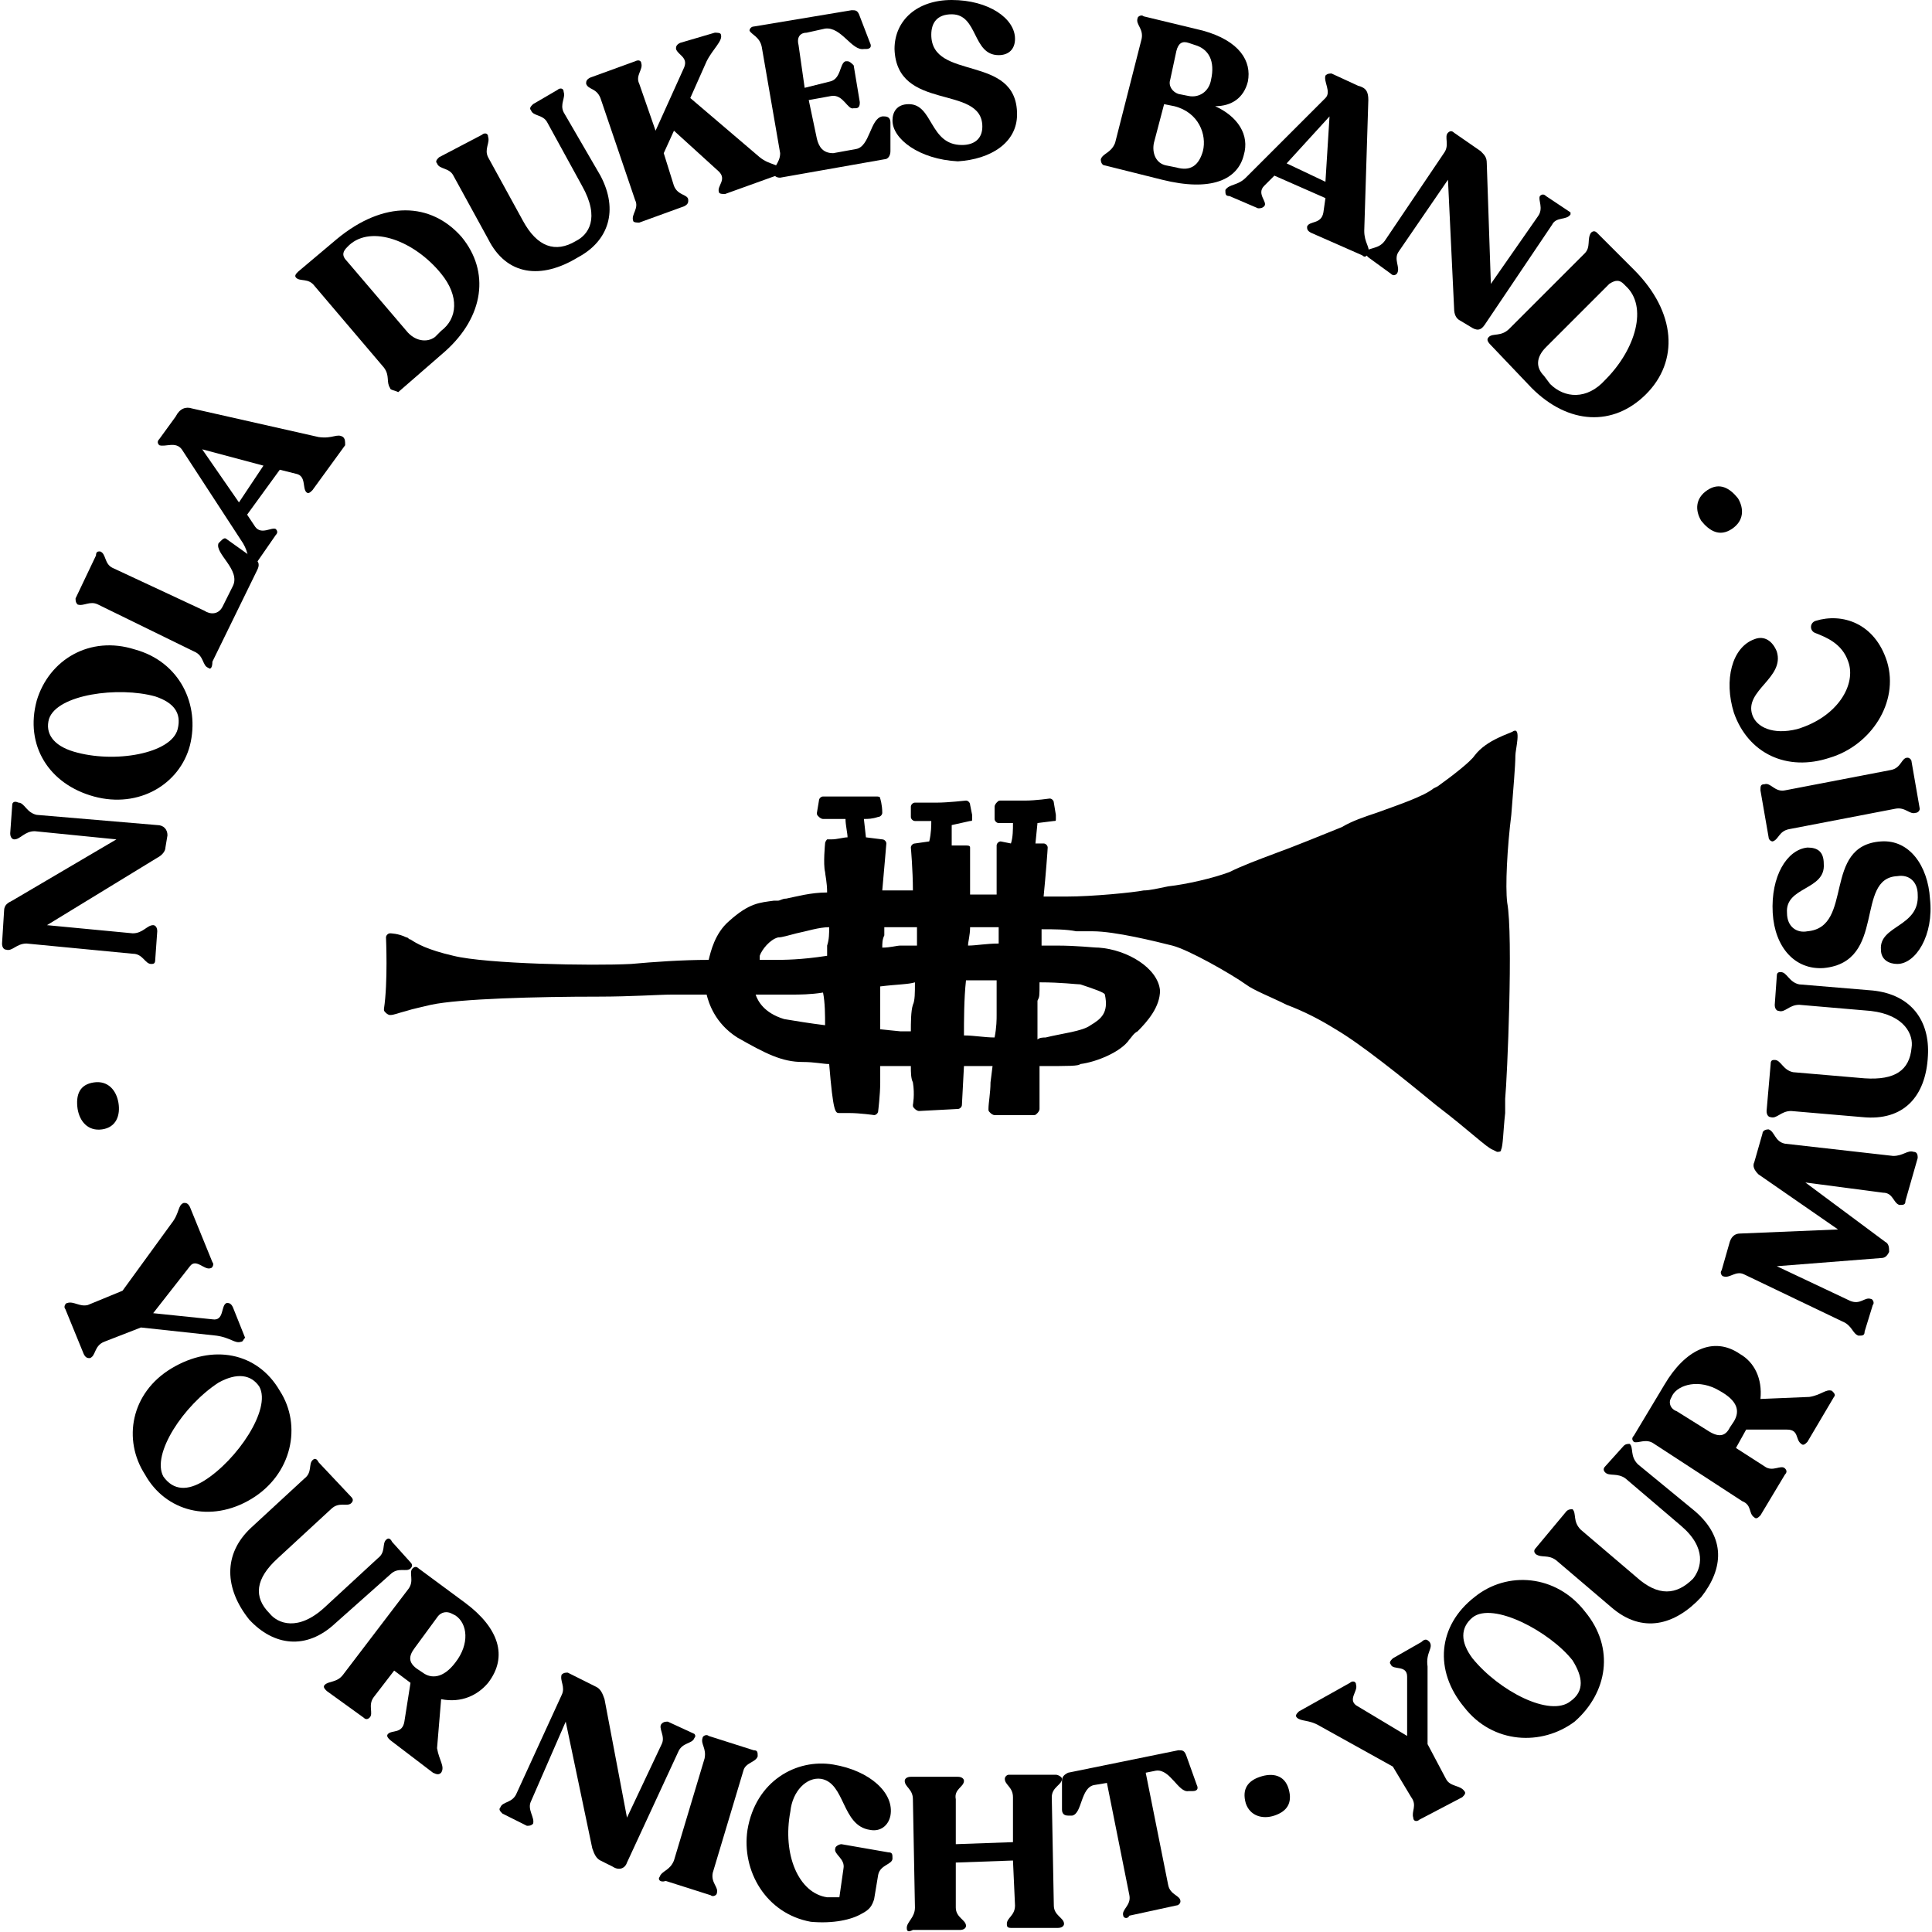<?xml version="1.0" encoding="utf-8"?>
<!-- Generator: Adobe Illustrator 23.0.1, SVG Export Plug-In . SVG Version: 6.00 Build 0)  -->
<svg version="1.1" id="Layer_1" xmlns="http://www.w3.org/2000/svg" xmlns:xlink="http://www.w3.org/1999/xlink" x="0px" y="0px"
	 viewBox="0 0 94.6 94.6" style="enable-background:new 0 0 94.6 94.6;" xml:space="preserve">
<title>Asset 3</title>
<g>
	<g>
		<g>
			<path d="M34.6,48.7c0.1,0.4,0.4,1.4,1.5,2.1c1.4,0.8,2.2,1.2,3.2,1.2c0.6,0,1,0.1,1.3,0.1c0.2,2.4,0.3,2.4,0.5,2.4
				c0,0,0.1,0,0.1,0c0,0,0.1,0,0.4,0c0.5,0,1.2,0.1,1.2,0.1c0.1,0,0.2-0.1,0.2-0.2c0,0,0.1-0.8,0.1-1.4c0-0.1,0-0.4,0-0.8l1.5,0
				c0,0.3,0,0.6,0.1,0.8c0.1,0.6,0,1.1,0,1.1c0,0.1,0,0.1,0.1,0.2c0,0,0.1,0.1,0.2,0.1l1.9-0.1c0.1,0,0.2-0.1,0.2-0.2l0.1-1.9l1.4,0
				l-0.1,0.8c0,0.5-0.1,1-0.1,1.3c0,0.1,0,0.1,0.1,0.2c0,0,0.1,0.1,0.2,0.1c0.5,0,1.9,0,1.9,0c0.1,0,0.1,0,0.2-0.1
				c0,0,0.1-0.1,0.1-0.2c0,0,0-1,0-2.1c1.5,0,1.9,0,2-0.1c0.8-0.1,2-0.6,2.4-1.2c0.1-0.1,0.2-0.3,0.4-0.4c0.5-0.5,1.1-1.2,1.1-2
				c-0.1-1.1-1.6-2-3-2.1c-0.3,0-1-0.1-2.1-0.1c-0.2,0-0.5,0-0.7,0c0-0.3,0-0.5,0-0.7c0,0,0-0.1,0-0.1c0.6,0,1.2,0,1.7,0.1
				c0.3,0,0.6,0,0.8,0c1.1,0,3.1,0.5,3.9,0.7c0.8,0.2,2.9,1.4,3.6,1.9c0.4,0.3,1.2,0.6,2,1c0.8,0.3,1.6,0.7,2.4,1.2
				c1.2,0.7,3.2,2.3,4.9,3.7c1.7,1.3,2.5,2.1,2.8,2.2c0,0,0.2,0.1,0.2,0.1c0.1,0,0.2,0,0.2-0.1c0.1-0.2,0.1-0.9,0.2-1.8
				c0-0.3,0-0.6,0-0.7c0.1-1,0.4-8,0.1-9.6c-0.1-0.8,0-2.7,0.2-4.3c0.1-1.3,0.2-2.4,0.2-2.9c0-0.3,0.3-1.4-0.1-1.2
				c-0.1,0.1-1.3,0.4-1.9,1.2c-0.2,0.3-1.1,1-1.8,1.5l-0.2,0.1c-0.5,0.4-1.7,0.8-2.8,1.2c-0.6,0.2-1.2,0.4-1.7,0.7
				c-1,0.4-2.2,0.9-3.3,1.3c-0.8,0.3-1.6,0.6-2.2,0.9c-0.8,0.3-2.1,0.6-3,0.7c-0.5,0.1-0.9,0.2-1.2,0.2c-0.5,0.1-2.5,0.3-3.8,0.3
				l-0.3,0c-0.1,0-0.2,0-0.4,0c-0.1,0-0.3,0-0.4,0c0.1-1,0.2-2.3,0.2-2.4c0-0.1-0.1-0.2-0.2-0.2l-0.4,0l0.1-1l0.8-0.1
				c0.1,0,0.1,0,0.1-0.1c0,0,0-0.1,0-0.2l-0.1-0.6c0-0.1-0.1-0.2-0.2-0.2c0,0-0.7,0.1-1.2,0.1l-0.2,0c-0.4,0-1,0-1,0
				c-0.1,0-0.1,0-0.2,0.1c0,0-0.1,0.1-0.1,0.2l0,0.6c0,0.1,0.1,0.2,0.2,0.2l0.7,0c0,0.3,0,0.7-0.1,1L49,41.2c-0.1,0-0.2,0.1-0.2,0.2
				c0,0,0,1.4,0,2.4h-0.7h-0.6c0-0.4,0-0.8,0-1.1c0-0.4,0-0.9,0-1c0-0.1,0-0.1,0-0.2c0-0.1-0.1-0.1-0.2-0.1c-0.3,0-0.6,0-0.7,0l0-1
				l0.9-0.2c0.1,0,0.1,0,0.1-0.1c0,0,0-0.1,0-0.2l-0.1-0.5c0-0.1-0.1-0.2-0.2-0.2c0,0-0.9,0.1-1.4,0.1h0l-0.1,0c-0.4,0-1,0-1,0
				c-0.1,0-0.2,0.1-0.2,0.2l0,0.5c0,0.1,0.1,0.2,0.2,0.2l0.8,0c0,0.2,0,0.6-0.1,1l-0.7,0.1c-0.1,0-0.2,0.1-0.2,0.2
				c0,0,0.1,1.1,0.1,2.1c-0.1,0-0.3,0-0.4,0c-0.2,0-0.6,0-1.1,0c0.1-1.1,0.2-2.3,0.2-2.3c0-0.1-0.1-0.2-0.2-0.2l-0.8-0.1l-0.1-0.9
				c0.2,0,0.4,0,0.7-0.1c0.1,0,0.2-0.1,0.2-0.2c0-0.4-0.1-0.7-0.1-0.7c0-0.1-0.1-0.1-0.2-0.1h0l-2.6,0c-0.1,0-0.2,0.1-0.2,0.2
				l-0.1,0.6c0,0.1,0,0.1,0.1,0.2c0,0,0.1,0.1,0.2,0.1c0,0,0.7,0,1.1,0c0,0.3,0.1,0.7,0.1,0.9c-0.2,0-0.5,0.1-0.8,0.1
				c-0.1,0-0.1,0-0.2,0c0,0-0.1,0.1-0.1,0.2c0,0-0.1,1,0,1.4c0,0.1,0.1,0.5,0.1,1c-0.8,0-1.5,0.2-2,0.3c-0.2,0-0.3,0.1-0.4,0.1
				l-0.2,0c-0.7,0.1-1.2,0.1-2.2,1c-0.7,0.6-0.9,1.5-1,1.9c-1.3,0-2.7,0.1-3.8,0.2c-1.9,0.1-7.1,0-8.7-0.4c-1.3-0.3-1.8-0.6-2.1-0.8
				c-0.1,0-0.1-0.1-0.2-0.1c-0.4-0.2-0.8-0.2-0.8-0.2c-0.1,0-0.2,0.1-0.2,0.2c0,0,0.1,2.2-0.1,3.5c0,0.1,0,0.1,0.1,0.2
				c0,0,0.1,0.1,0.2,0.1c0.2,0,0.4-0.1,0.8-0.2c0.3-0.1,0.8-0.2,1.2-0.3c1.4-0.3,5.2-0.4,8.2-0.4c1.6,0,3-0.1,3.6-0.1L34.6,48.7z
				 M43.1,48.3c0.8-0.1,1.4-0.1,1.7-0.2l0,0c0,0.5,0,0.9-0.1,1.1c-0.1,0.3-0.1,0.9-0.1,1.3c-0.2,0-0.3,0-0.5,0l-1-0.1
				c0-0.5,0-1.1,0-1.4C43.1,48.9,43.1,48.6,43.1,48.3z M44.9,45.5c0,0.1,0,0.4,0,0.6l0,0.2c-0.4,0-0.7,0-0.8,0
				c-0.2,0-0.5,0.1-0.9,0.1c0-0.2,0-0.4,0.1-0.6c0-0.2,0-0.3,0-0.4c0.5,0,1.1,0,1.6,0C44.9,45.4,44.9,45.5,44.9,45.5z M47.4,46.3
				C47.4,46.2,47.4,46.2,47.4,46.3c0-0.2,0.1-0.5,0.1-0.9c0.4,0,0.9,0,1.4,0c0,0.1,0,0.2,0,0.3c0,0.2,0,0.3,0,0.5
				C48.3,46.2,47.8,46.3,47.4,46.3z M48.8,48c0,0.7,0,1.4,0,1.7c0,0.2,0,0.6-0.1,1.1c-0.5,0-1-0.1-1.5-0.1c0-0.7,0-1.8,0.1-2.7
				c0.3,0,0.6,0,0.9,0L48.8,48z M40.4,50.2c-0.8-0.1-1.4-0.2-2-0.3c-1-0.3-1.3-0.9-1.4-1.2c0.4,0,1.2,0,1.5,0c0,0,0.1,0,0.3,0
				c0.3,0,0.9,0,1.5-0.1C40.4,49.1,40.4,49.7,40.4,50.2z M40.5,46.3c0,0.2,0,0.4,0,0.5c-1.3,0.2-2.1,0.2-2.6,0.2c-0.2,0-0.4,0-0.7,0
				l0-0.2c0.1-0.3,0.5-0.8,0.9-0.9c0.2,0,0.5-0.1,0.9-0.2c0.5-0.1,1.1-0.3,1.6-0.3C40.6,45.7,40.6,46,40.5,46.3z M50.9,48.1
				c1.1,0,1.8,0.1,2,0.1c0.6,0.2,1.2,0.4,1.2,0.5c0.2,0.9-0.2,1.2-0.7,1.5c-0.4,0.3-1.4,0.4-2.2,0.6c-0.1,0-0.3,0-0.4,0.1
				c0-1.5,0-1.9,0-1.9C50.9,48.8,50.9,48.8,50.9,48.1z"/>
		</g>
	</g>
	<g>
		<path d="M0.9,39.3L0.9,39.3c0.3,0,0.4,0.5,0.9,0.6l5.9,0.5c0.3,0,0.5,0.2,0.5,0.5l-0.1,0.6c0,0.2-0.2,0.4-0.4,0.5l-5.4,3.3
			l4.2,0.4c0.5,0,0.7-0.4,1-0.4l0,0c0.1,0,0.2,0.1,0.2,0.3L7.6,47c0,0.2-0.1,0.2-0.2,0.2l0,0c-0.3,0-0.4-0.5-0.9-0.5l-5.2-0.5
			c-0.5,0-0.7,0.4-1,0.3l0,0c-0.1,0-0.2-0.1-0.2-0.3l0.1-1.6c0-0.3,0.2-0.4,0.4-0.5l5.1-3l-4-0.4c-0.5,0-0.7,0.4-1,0.4l0,0
			c-0.1,0-0.2-0.1-0.2-0.3l0.1-1.4C0.6,39.3,0.7,39.2,0.9,39.3z"/>
		<path d="M4.6,39c-2.2-0.6-3.4-2.5-2.8-4.7c0.6-2,2.6-3.2,4.8-2.5c2.2,0.6,3.2,2.7,2.7,4.7C8.8,38.4,6.8,39.6,4.6,39z M7.6,34.1
			c-1.8-0.5-4.8-0.1-5.2,1.1c-0.2,0.7,0.2,1.3,1.2,1.6c2,0.6,4.8,0.1,5.1-1.1C8.9,34.9,8.5,34.4,7.6,34.1z"/>
		<path d="M10.2,32.7L10.2,32.7c-0.3-0.1-0.2-0.6-0.7-0.8l-4.7-2.3c-0.4-0.2-0.7,0.1-1,0l0,0c-0.1-0.1-0.1-0.2-0.1-0.3l1-2.1
			C4.7,27,4.8,27,4.9,27l0,0c0.3,0.1,0.2,0.6,0.6,0.8l4.5,2.1c0.3,0.2,0.7,0.2,0.9-0.2l0.5-1c0.4-0.8-0.9-1.6-0.7-2.1l0.1-0.1
			c0.1-0.1,0.2-0.2,0.3-0.1l1.4,1c0.2,0.1,0.2,0.3,0.1,0.5l-2.2,4.5C10.4,32.7,10.3,32.8,10.2,32.7z"/>
		<path d="M16.8,21.4L16.8,21.4c0.1,0.1,0.1,0.2,0.1,0.4L15.3,24c-0.1,0.1-0.2,0.2-0.3,0.1l0,0c-0.2-0.2,0-0.8-0.5-0.9L13.7,23
			l-1.6,2.2l0.4,0.6c0.3,0.4,0.8,0,1,0.1l0,0c0.1,0.1,0.1,0.2,0,0.3l-0.9,1.3c-0.1,0.1-0.2,0.2-0.3,0.1l0,0c-0.2-0.2-0.1-0.5-0.4-1
			L8.9,22c-0.3-0.4-0.8-0.1-1.1-0.2l0,0c-0.1-0.1-0.1-0.2,0-0.3l0.8-1.1C8.8,20,9.1,19.9,9.4,20l6.2,1.4
			C16.3,21.5,16.5,21.2,16.8,21.4z M12.9,22.8L9.9,22l1.8,2.6L12.9,22.8z"/>
		<path d="M19.1,19L19.1,19c-0.2-0.3,0-0.6-0.3-1l-3.4-4c-0.3-0.4-0.7-0.2-0.9-0.4l0,0c-0.1-0.1,0-0.2,0.1-0.3l1.9-1.6
			c2.3-1.9,4.6-1.8,6.1-0.1c1.4,1.7,1.1,3.9-0.8,5.6l-2.3,2C19.3,19.1,19.1,19.1,19.1,19z M21.6,16.2c0.8-0.6,0.9-1.7,0-2.8
			c-1.3-1.6-3.4-2.4-4.5-1.4L17,12.1c-0.2,0.2-0.3,0.4,0,0.7l2.9,3.4c0.4,0.5,1,0.6,1.4,0.3L21.6,16.2z"/>
		<path d="M23.9,11.7l-1.7-3.1c-0.2-0.4-0.7-0.3-0.8-0.6l0,0c-0.1-0.1,0-0.2,0.1-0.3l2.1-1.1c0.1-0.1,0.3-0.1,0.3,0.1l0,0
			c0.1,0.3-0.2,0.6,0,1l1.7,3.1c0.7,1.3,1.6,1.6,2.6,1c0.6-0.3,1.2-1.1,0.3-2.7l-1.7-3.1c-0.2-0.4-0.7-0.3-0.8-0.6l0,0
			c-0.1-0.1,0-0.2,0.1-0.3l1.2-0.7c0.1-0.1,0.3-0.1,0.3,0.1l0,0c0.1,0.3-0.2,0.6,0,1l1.8,3.1c0.9,1.7,0.4,3.2-1.1,4
			C26.5,13.7,24.8,13.5,23.9,11.7z"/>
		<path d="M38.2,8.3L38.2,8.3c0.1,0.2,0,0.3-0.2,0.3l-2.5,0.9c-0.1,0-0.3,0-0.3-0.1l0,0c-0.1-0.3,0.4-0.6,0-1L33,6.4l-0.5,1.1
			L33,9.1c0.2,0.5,0.7,0.4,0.7,0.7l0,0c0,0.1,0,0.2-0.2,0.3l-2.2,0.8c-0.1,0-0.3,0-0.3-0.1l0,0c-0.1-0.3,0.3-0.6,0.1-1l-1.7-5
			c-0.2-0.5-0.6-0.4-0.7-0.7l0,0c0-0.1,0-0.2,0.2-0.3l2.2-0.8c0.2-0.1,0.3,0,0.3,0.1l0,0c0.1,0.3-0.3,0.6-0.1,1l0.8,2.3l1.4-3.1
			c0.2-0.5-0.3-0.6-0.4-0.9l0,0c0-0.1,0-0.2,0.2-0.3L35,1.6c0.1,0,0.3,0,0.3,0.1l0,0C35.4,2,34.9,2.4,34.6,3l-0.8,1.8l3.4,2.9
			C37.7,8.1,38.1,8,38.2,8.3z"/>
		<path d="M37.9,8.5L37.9,8.5c-0.1-0.3,0.3-0.5,0.3-1l-0.9-5.2c-0.1-0.5-0.5-0.6-0.6-0.8l0,0c0-0.1,0.1-0.2,0.2-0.2l4.8-0.8
			c0.2,0,0.3,0,0.4,0.3l0.5,1.3c0.1,0.2,0,0.3-0.2,0.3l-0.1,0c-0.6,0.1-1.1-1.1-1.9-1l-0.9,0.2c-0.3,0-0.5,0.2-0.4,0.6l0.3,2.1
			L40.6,4c0.6-0.1,0.5-0.9,0.8-1l0.1,0c0.1,0,0.2,0.1,0.3,0.2L42.1,5c0,0.1,0,0.3-0.2,0.3l-0.1,0c-0.3,0.1-0.5-0.7-1.1-0.6l-1.1,0.2
			L40,6.8c0.1,0.4,0.3,0.7,0.8,0.7l1.1-0.2c0.7-0.1,0.7-1.5,1.3-1.6l0.1,0c0.2,0,0.3,0.1,0.3,0.3l0,1.4c0,0.2-0.1,0.4-0.3,0.4
			l-5.1,0.9C38,8.7,37.9,8.6,37.9,8.5z"/>
		<path d="M43.7,5.9c0-0.4,0.2-0.8,0.8-0.8c1.2,0,1,2,2.6,2c0.6,0,1-0.3,1-0.9c0-2.1-4.2-0.7-4.3-3.8C43.8,1,44.9,0,46.6,0
			c1.8,0,3.1,0.9,3.1,1.9c0,0.5-0.3,0.8-0.8,0.8c-1.3,0-1-2-2.3-2c-0.7,0-1,0.4-1,1c0,2.3,4.2,0.9,4.2,3.9c0,1.4-1.3,2.2-2.9,2.3
			C45,7.8,43.7,6.8,43.7,5.9z"/>
		<path d="M60.9,7.6c-0.3,1.2-1.6,1.8-4,1.2l-2.8-0.7c-0.1,0-0.2-0.1-0.2-0.3l0,0C54,7.5,54.4,7.5,54.6,7l1.3-5.1
			c0.1-0.5-0.3-0.7-0.2-1l0,0c0-0.1,0.2-0.2,0.3-0.1l2.9,0.7C60.7,2,61.3,3,61.1,4c-0.2,0.8-0.8,1.2-1.6,1.2
			C60.6,5.7,61.2,6.6,60.9,7.6z M58.9,7.4c0.2-0.8-0.2-1.9-1.4-2.2L57,5.1L56.5,7c-0.1,0.5,0.1,1,0.6,1.1l0.5,0.1
			C58.3,8.4,58.7,8.1,58.9,7.4z M57.3,3.9c-0.1,0.3,0.1,0.6,0.4,0.7l0.5,0.1c0.5,0.1,1-0.2,1.1-0.8c0.2-0.9-0.1-1.5-0.8-1.7
			l-0.3-0.1c-0.3-0.1-0.5,0-0.6,0.4L57.3,3.9z"/>
		<path d="M67,12.4L67,12.4c-0.1,0.2-0.2,0.2-0.3,0.1l-2.5-1.1C64,11.3,64,11.2,64,11.1l0,0c0.1-0.3,0.7-0.1,0.8-0.7l0.1-0.7
			l-2.5-1.1l-0.5,0.5c-0.4,0.4,0.2,0.8,0,1l0,0c-0.1,0.1-0.2,0.1-0.3,0.1l-1.4-0.6C60,9.6,60,9.5,60,9.3l0,0C60.2,9,60.6,9.1,61,8.7
			l3.9-3.9c0.3-0.3-0.1-0.8,0-1.1l0,0c0.1-0.1,0.2-0.1,0.3-0.1l1.3,0.6C66.9,4.3,67,4.5,67,4.9l-0.2,6.4
			C66.8,11.9,67.1,12.1,67,12.4z M64.9,8.9l0.2-3.2L63,8L64.9,8.9z"/>
		<path d="M76.9,10.5L76.9,10.5c-0.2,0.3-0.7,0.1-0.9,0.5l-3.3,4.9c-0.2,0.3-0.4,0.3-0.7,0.1l-0.5-0.3c-0.2-0.1-0.3-0.3-0.3-0.6
			l-0.3-6.3l-2.4,3.5c-0.3,0.4,0.1,0.8-0.1,1.1l0,0c-0.1,0.1-0.2,0.1-0.3,0l-1.1-0.8c-0.1-0.1-0.2-0.2-0.1-0.3l0,0
			c0.2-0.2,0.6-0.1,0.9-0.5l2.9-4.3c0.3-0.4,0-0.8,0.2-1l0,0c0.1-0.1,0.2-0.1,0.3,0l1.3,0.9c0.2,0.2,0.3,0.3,0.3,0.6l0.2,5.9
			l2.3-3.3c0.3-0.4,0-0.8,0.1-1l0,0c0.1-0.1,0.2-0.1,0.3,0l1.2,0.8C76.9,10.3,76.9,10.4,76.9,10.5z"/>
		<path d="M72.9,16.5L72.9,16.5c0.2-0.2,0.6,0,1-0.4l3.7-3.7c0.3-0.3,0.1-0.7,0.3-1l0,0c0.1-0.1,0.2-0.1,0.3,0l1.8,1.8
			c2.1,2.1,2.2,4.5,0.6,6.1c-1.6,1.6-3.8,1.5-5.6-0.3L73,16.9C72.8,16.7,72.8,16.6,72.9,16.5z M75.9,18.8c0.7,0.7,1.8,0.8,2.7-0.2
			c1.5-1.5,2.1-3.6,1-4.6l-0.1-0.1c-0.2-0.2-0.4-0.2-0.7,0L75.7,17c-0.5,0.5-0.5,1-0.1,1.4L75.9,18.8z"/>
	</g>
	<g>
		<path d="M4.6,53c0.7-0.1,1.1,0.4,1.2,1c0.1,0.6-0.1,1.2-0.8,1.3c-0.7,0.1-1.1-0.4-1.2-1C3.7,53.6,3.9,53.1,4.6,53z"/>
		<path d="M11.8,65.7L11.8,65.7c-0.3,0.1-0.5-0.2-1.2-0.3L6.9,65l-1.8,0.7c-0.5,0.2-0.4,0.7-0.7,0.8l0,0c-0.1,0-0.2,0-0.3-0.2
			l-0.9-2.2c-0.1-0.1,0-0.3,0.1-0.3l0,0c0.3-0.1,0.6,0.2,1,0.1L6,63.2l2.4-3.3c0.4-0.5,0.3-0.9,0.6-1l0,0c0.1,0,0.2,0,0.3,0.2
			l1.1,2.7c0.1,0.1,0,0.3-0.1,0.3l0,0c-0.3,0.1-0.7-0.5-1-0.1l-1.8,2.3l2.9,0.3c0.6,0.1,0.4-0.7,0.7-0.8l0,0c0.1,0,0.2,0,0.3,0.2
			l0.6,1.5C11.9,65.6,11.9,65.7,11.8,65.7z"/>
		<path d="M8.4,67c2-1.2,4.2-0.8,5.3,1.1c1.1,1.7,0.6,4.1-1.4,5.3c-2,1.2-4.2,0.6-5.2-1.2C6,70.5,6.4,68.2,8.4,67z M10,72.5
			c1.6-1,3.3-3.5,2.7-4.6c-0.4-0.6-1.1-0.7-2-0.2C9,68.8,7.4,71.2,8,72.3C8.5,73,9.2,73,10,72.5z"/>
		<path d="M12.3,74.8l2.6-2.4c0.4-0.3,0.2-0.7,0.4-0.9l0,0c0.1-0.1,0.2-0.1,0.3,0.1l1.6,1.7c0.1,0.1,0.1,0.2,0,0.3l0,0
			c-0.2,0.2-0.6-0.1-1,0.3l-2.6,2.4c-1.1,1-1.2,1.9-0.4,2.7c0.4,0.5,1.4,0.9,2.7-0.3l2.6-2.4c0.4-0.3,0.2-0.7,0.4-0.9l0,0
			c0.1-0.1,0.2-0.1,0.3,0.1l0.9,1c0.1,0.1,0.1,0.2,0,0.3l0,0c-0.2,0.2-0.6-0.1-1,0.3l-2.7,2.4c-1.4,1.3-3,1.1-4.2-0.2
			C11,77.8,10.9,76.1,12.3,74.8z"/>
		<path d="M21.6,86.8L21.6,86.8c-0.1,0.1-0.2,0.1-0.4,0l-2.1-1.6c-0.1-0.1-0.2-0.2-0.1-0.3l0,0c0.2-0.2,0.7,0,0.8-0.6l0.3-1.9
			l-0.8-0.6l-1,1.3c-0.3,0.4,0,0.8-0.2,1l0,0c-0.1,0.1-0.2,0.1-0.3,0L16,82.8c-0.1-0.1-0.2-0.2-0.1-0.3l0,0c0.2-0.2,0.6-0.1,0.9-0.5
			l3.2-4.2c0.3-0.4,0-0.8,0.2-1l0,0c0.1-0.1,0.2-0.1,0.3,0l2.3,1.7c1.6,1.2,2.1,2.6,1.1,3.9c-0.5,0.6-1.3,1-2.3,0.8l-0.2,2.4
			C21.5,86.2,21.8,86.5,21.6,86.8z M20.4,81.7l0.3,0.2c0.4,0.3,1,0.3,1.6-0.5c0.7-0.9,0.6-1.9,0-2.3l-0.2-0.1
			c-0.2-0.1-0.5-0.1-0.7,0.2l-1.1,1.5C20,81.1,20,81.4,20.4,81.7z"/>
		<path d="M34,85.1L34,85.1c-0.1,0.3-0.6,0.2-0.8,0.7l-2.5,5.4c-0.1,0.3-0.4,0.4-0.7,0.2l-0.6-0.3c-0.2-0.1-0.3-0.3-0.4-0.6
			l-1.3-6.2L26,88.2c-0.2,0.4,0.2,0.8,0.1,1.1l0,0c-0.1,0.1-0.2,0.1-0.3,0.1l-1.2-0.6c-0.1-0.1-0.2-0.2-0.1-0.3l0,0
			c0.1-0.3,0.6-0.2,0.8-0.7l2.2-4.8c0.2-0.4-0.1-0.7,0-1l0,0c0.1-0.1,0.2-0.1,0.3-0.1l1.4,0.7c0.2,0.1,0.3,0.3,0.4,0.6l1.1,5.8
			l1.7-3.6c0.2-0.4-0.2-0.8,0-1l0,0c0.1-0.1,0.2-0.1,0.3-0.1l1.3,0.6C34,84.9,34.1,85,34,85.1z"/>
		<path d="M32.3,91.9c0.1-0.3,0.5-0.3,0.7-0.8l1.5-5c0.1-0.5-0.2-0.7-0.1-1l0,0c0-0.1,0.2-0.2,0.3-0.1l2.2,0.7
			c0.2,0,0.2,0.1,0.2,0.3l0,0c-0.1,0.3-0.6,0.3-0.7,0.7l-1.5,5c-0.1,0.5,0.3,0.7,0.2,1l0,0c0,0.1-0.2,0.2-0.3,0.1l-2.2-0.7
			C32.3,92.2,32.2,92,32.3,91.9L32.3,91.9z"/>
		<path d="M36.6,89.6c0.4-2.4,2.4-3.5,4.2-3.2c1.8,0.3,3,1.4,2.8,2.5c-0.1,0.5-0.5,0.8-1,0.7c-1.4-0.2-1.2-2.3-2.4-2.5
			c-0.7-0.1-1.4,0.6-1.5,1.6c-0.4,2.1,0.4,4,1.8,4.2c0.3,0,0.5,0,0.6,0l0.2-1.4c0.1-0.5-0.5-0.7-0.4-1l0,0c0-0.1,0.2-0.2,0.3-0.2
			l2.3,0.4c0.2,0,0.2,0.1,0.2,0.3l0,0c0,0.3-0.6,0.3-0.7,0.8L42.8,93c-0.1,0.3-0.2,0.5-0.6,0.7c-0.5,0.3-1.4,0.5-2.5,0.4
			C37.5,93.7,36.3,91.6,36.6,89.6z"/>
		<path d="M44.4,94.4L44.4,94.4c0-0.3,0.4-0.5,0.4-1l-0.1-5.3c0-0.5-0.4-0.6-0.4-0.9l0,0c0-0.1,0.1-0.2,0.3-0.2l2.3,0
			c0.2,0,0.3,0.1,0.3,0.2l0,0c0,0.3-0.5,0.4-0.4,0.9l0,2.2l2.8-0.1l0-2.2c0-0.5-0.4-0.6-0.4-0.9l0,0c0-0.1,0.1-0.2,0.2-0.2l2.3,0
			c0.1,0,0.3,0.1,0.3,0.2l0,0c0,0.3-0.5,0.4-0.5,0.9l0.1,5.3c0,0.5,0.5,0.6,0.5,0.9l0,0c0,0.1-0.1,0.2-0.3,0.2l-2.3,0
			c-0.2,0-0.2-0.1-0.2-0.2l0,0c0-0.3,0.4-0.4,0.4-0.9l-0.1-2.2l-2.8,0.1l0,2.2c0,0.5,0.5,0.6,0.5,0.9l0,0c0,0.1-0.1,0.2-0.3,0.2
			l-2.3,0C44.5,94.6,44.4,94.6,44.4,94.4z"/>
		<path d="M55,93.8L55,93.8c-0.1-0.3,0.4-0.5,0.3-1l-1.1-5.5l-0.6,0.1c-0.7,0.1-0.6,1.4-1.1,1.5l-0.2,0c-0.2,0-0.3-0.1-0.3-0.3
			L52,87.2c0-0.2,0.1-0.3,0.3-0.4l5.4-1.1c0.2,0,0.3,0,0.4,0.3l0.5,1.4c0.1,0.2,0,0.3-0.2,0.3l-0.2,0c-0.5,0.1-0.9-1.1-1.6-1
			l-0.5,0.1l1.1,5.5c0.1,0.5,0.6,0.5,0.6,0.8l0,0c0,0.1-0.1,0.2-0.2,0.2l-2.3,0.5C55.2,94,55,93.9,55,93.8z"/>
		<path d="M61,88.3c-0.2-0.7,0.1-1.1,0.7-1.3c0.6-0.2,1.2-0.1,1.4,0.6c0.2,0.7-0.1,1.1-0.7,1.3S61.2,88.9,61,88.3z"/>
		<path d="M70,80.4L70,80.4c0.2,0.3-0.2,0.5-0.1,1.2l0,3.8l0.9,1.7c0.2,0.4,0.7,0.3,0.9,0.6l0,0c0.1,0.1,0,0.2-0.1,0.3l-2.1,1.1
			c-0.1,0.1-0.3,0.1-0.3-0.1l0,0c-0.1-0.3,0.2-0.6-0.1-1l-0.9-1.5l-3.6-2c-0.5-0.3-0.9-0.2-1.1-0.4l0,0c-0.1-0.1,0-0.2,0.1-0.3
			l2.5-1.4c0.1-0.1,0.3-0.1,0.3,0.1l0,0c0.1,0.3-0.4,0.7,0,1l2.5,1.5l0-2.9c0-0.6-0.7-0.3-0.8-0.6l0,0c-0.1-0.1,0-0.2,0.1-0.3
			l1.4-0.8C69.8,80.2,69.9,80.3,70,80.4z"/>
		<path d="M71.7,83.6c-1.5-1.8-1.3-4,0.5-5.4c1.6-1.3,4-1.1,5.4,0.7c1.5,1.8,1.1,4-0.5,5.4C75.5,85.5,73.1,85.4,71.7,83.6z M77,81.3
			c-1.1-1.4-3.9-2.9-4.9-2.1c-0.6,0.5-0.6,1.2,0,2c1.3,1.6,3.8,2.9,4.8,2.1C77.6,82.8,77.5,82.1,77,81.3z"/>
		<path d="M78.9,78.7l-2.7-2.3c-0.4-0.3-0.7-0.1-1-0.3l0,0c-0.1-0.1-0.1-0.2,0-0.3l1.5-1.8c0.1-0.1,0.2-0.1,0.3-0.1l0,0
			c0.2,0.2,0,0.6,0.4,1l2.7,2.3c1.1,1,2,0.9,2.8,0.1c0.4-0.5,0.7-1.5-0.6-2.6l-2.7-2.3c-0.4-0.3-0.8-0.1-1-0.3l0,0
			c-0.1-0.1-0.1-0.2,0-0.3l0.9-1c0.1-0.1,0.2-0.1,0.3-0.1l0,0c0.2,0.2,0,0.6,0.4,1L83,74c1.5,1.3,1.4,2.8,0.3,4.2
			C82,79.6,80.4,80,78.9,78.7z"/>
		<path d="M89.7,68.1L89.7,68.1c0.1,0.1,0.2,0.2,0.1,0.3l-1.3,2.2c-0.1,0.1-0.2,0.2-0.3,0.1l0,0c-0.3-0.2-0.1-0.7-0.7-0.7L85.5,70
			L85,70.9l1.4,0.9c0.4,0.3,0.8-0.1,1,0.1l0,0c0.1,0.1,0.1,0.2,0,0.3l-1.2,2c-0.1,0.1-0.2,0.2-0.3,0.1l0,0c-0.3-0.2-0.1-0.6-0.6-0.8
			L81,70.7c-0.4-0.3-0.8,0-1-0.1l0,0c-0.1-0.1-0.1-0.2,0-0.3l1.5-2.5c1-1.7,2.4-2.4,3.7-1.5c0.7,0.4,1.1,1.2,1,2.2l2.4-0.1
			C89.2,68.3,89.4,68,89.7,68.1z M84.7,69.9l0.2-0.3c0.3-0.5,0.2-1-0.7-1.5c-1-0.6-2-0.3-2.3,0.2l-0.1,0.2c-0.1,0.2,0,0.5,0.3,0.6
			l1.6,1C84.2,70.4,84.5,70.3,84.7,69.9z"/>
		<path d="M93.7,56.4L93.7,56.4c0.2,0,0.2,0.2,0.2,0.3l-0.6,2.1c0,0.2-0.1,0.2-0.3,0.2l0,0c-0.3-0.1-0.3-0.6-0.8-0.6l-3.8-0.5
			l3.9,2.9c0.2,0.1,0.2,0.3,0.2,0.5c-0.1,0.2-0.2,0.3-0.4,0.3L87,62l3.6,1.7c0.5,0.2,0.7-0.2,1-0.1l0,0c0.1,0,0.2,0.2,0.1,0.3
			l-0.4,1.3c0,0.2-0.1,0.2-0.3,0.2l0,0c-0.3-0.1-0.3-0.5-0.8-0.7l-4.8-2.3c-0.4-0.2-0.7,0.2-1,0.1l0,0c-0.1,0-0.2-0.2-0.1-0.3
			l0.4-1.4c0.1-0.3,0.3-0.4,0.5-0.4l4.8-0.2l-3.9-2.7c-0.2-0.2-0.3-0.4-0.2-0.6l0.4-1.4c0-0.1,0.1-0.2,0.3-0.2l0,0
			c0.3,0.1,0.3,0.6,0.8,0.7l5.3,0.6C93.2,56.6,93.4,56.3,93.7,56.4z"/>
		<path d="M91.2,54.7l-3.5-0.3c-0.5,0-0.7,0.4-1,0.3l0,0c-0.1,0-0.2-0.1-0.2-0.3l0.2-2.3c0-0.2,0.1-0.2,0.2-0.2l0,0
			c0.3,0,0.4,0.5,0.9,0.6l3.5,0.3c1.5,0.1,2.2-0.4,2.3-1.5c0.1-0.6-0.3-1.6-2-1.8l-3.5-0.3c-0.5,0-0.7,0.4-1,0.3l0,0
			c-0.1,0-0.2-0.1-0.2-0.3l0.1-1.4c0-0.2,0.1-0.2,0.2-0.2l0,0c0.3,0,0.4,0.5,0.9,0.6l3.6,0.3c1.9,0.2,2.8,1.5,2.7,3.2
			C94.3,53.7,93.2,54.9,91.2,54.7z"/>
		<path d="M92.9,47.2c-0.4,0-0.8-0.2-0.8-0.7c-0.1-1.2,1.9-1.1,1.8-2.7c0-0.6-0.4-1-1-0.9c-2.1,0.1-0.5,4.2-3.6,4.5
			c-1.4,0.1-2.4-1-2.5-2.7c-0.1-1.8,0.7-3.1,1.7-3.2c0.5,0,0.8,0.2,0.8,0.8c0.1,1.3-1.9,1.1-1.8,2.4c0,0.7,0.5,1,1,0.9
			c2.3-0.2,0.7-4.2,3.6-4.4c1.4-0.1,2.3,1.2,2.4,2.8C94.7,45.8,93.8,47.2,92.9,47.2z"/>
		<path d="M93.8,39.8c-0.3,0.1-0.5-0.3-1-0.2l-5.2,1c-0.5,0.1-0.5,0.5-0.8,0.6l0,0c-0.1,0-0.2-0.1-0.2-0.2l-0.4-2.3
			c0-0.2,0-0.3,0.2-0.3l0,0c0.3-0.1,0.5,0.4,1,0.3l5.2-1c0.5-0.1,0.5-0.6,0.8-0.6l0,0c0.1,0,0.2,0.1,0.2,0.2l0.4,2.3
			C94,39.7,93.9,39.8,93.8,39.8L93.8,39.8z"/>
		<path d="M89.6,37.1c-2.1,0.7-4-0.2-4.7-2.2c-0.5-1.6-0.1-3.2,1-3.6c0.5-0.2,0.9,0.1,1.1,0.6c0.4,1.3-1.6,1.9-1.2,3.1
			c0.2,0.6,1,1,2.2,0.7c2-0.6,2.9-2.2,2.5-3.3c-0.3-0.9-1.1-1.2-1.6-1.4c-0.3-0.1-0.3-0.5,0-0.6c1.3-0.4,2.9,0.1,3.5,2
			C93,34.4,91.6,36.5,89.6,37.1z"/>
		<path d="M84.8,25.9c-0.6,0.4-1.1,0.1-1.5-0.4c-0.3-0.5-0.3-1.1,0.3-1.5s1.1-0.1,1.5,0.4C85.4,24.9,85.4,25.5,84.8,25.9z"/>
	</g>
</g>
</svg>
